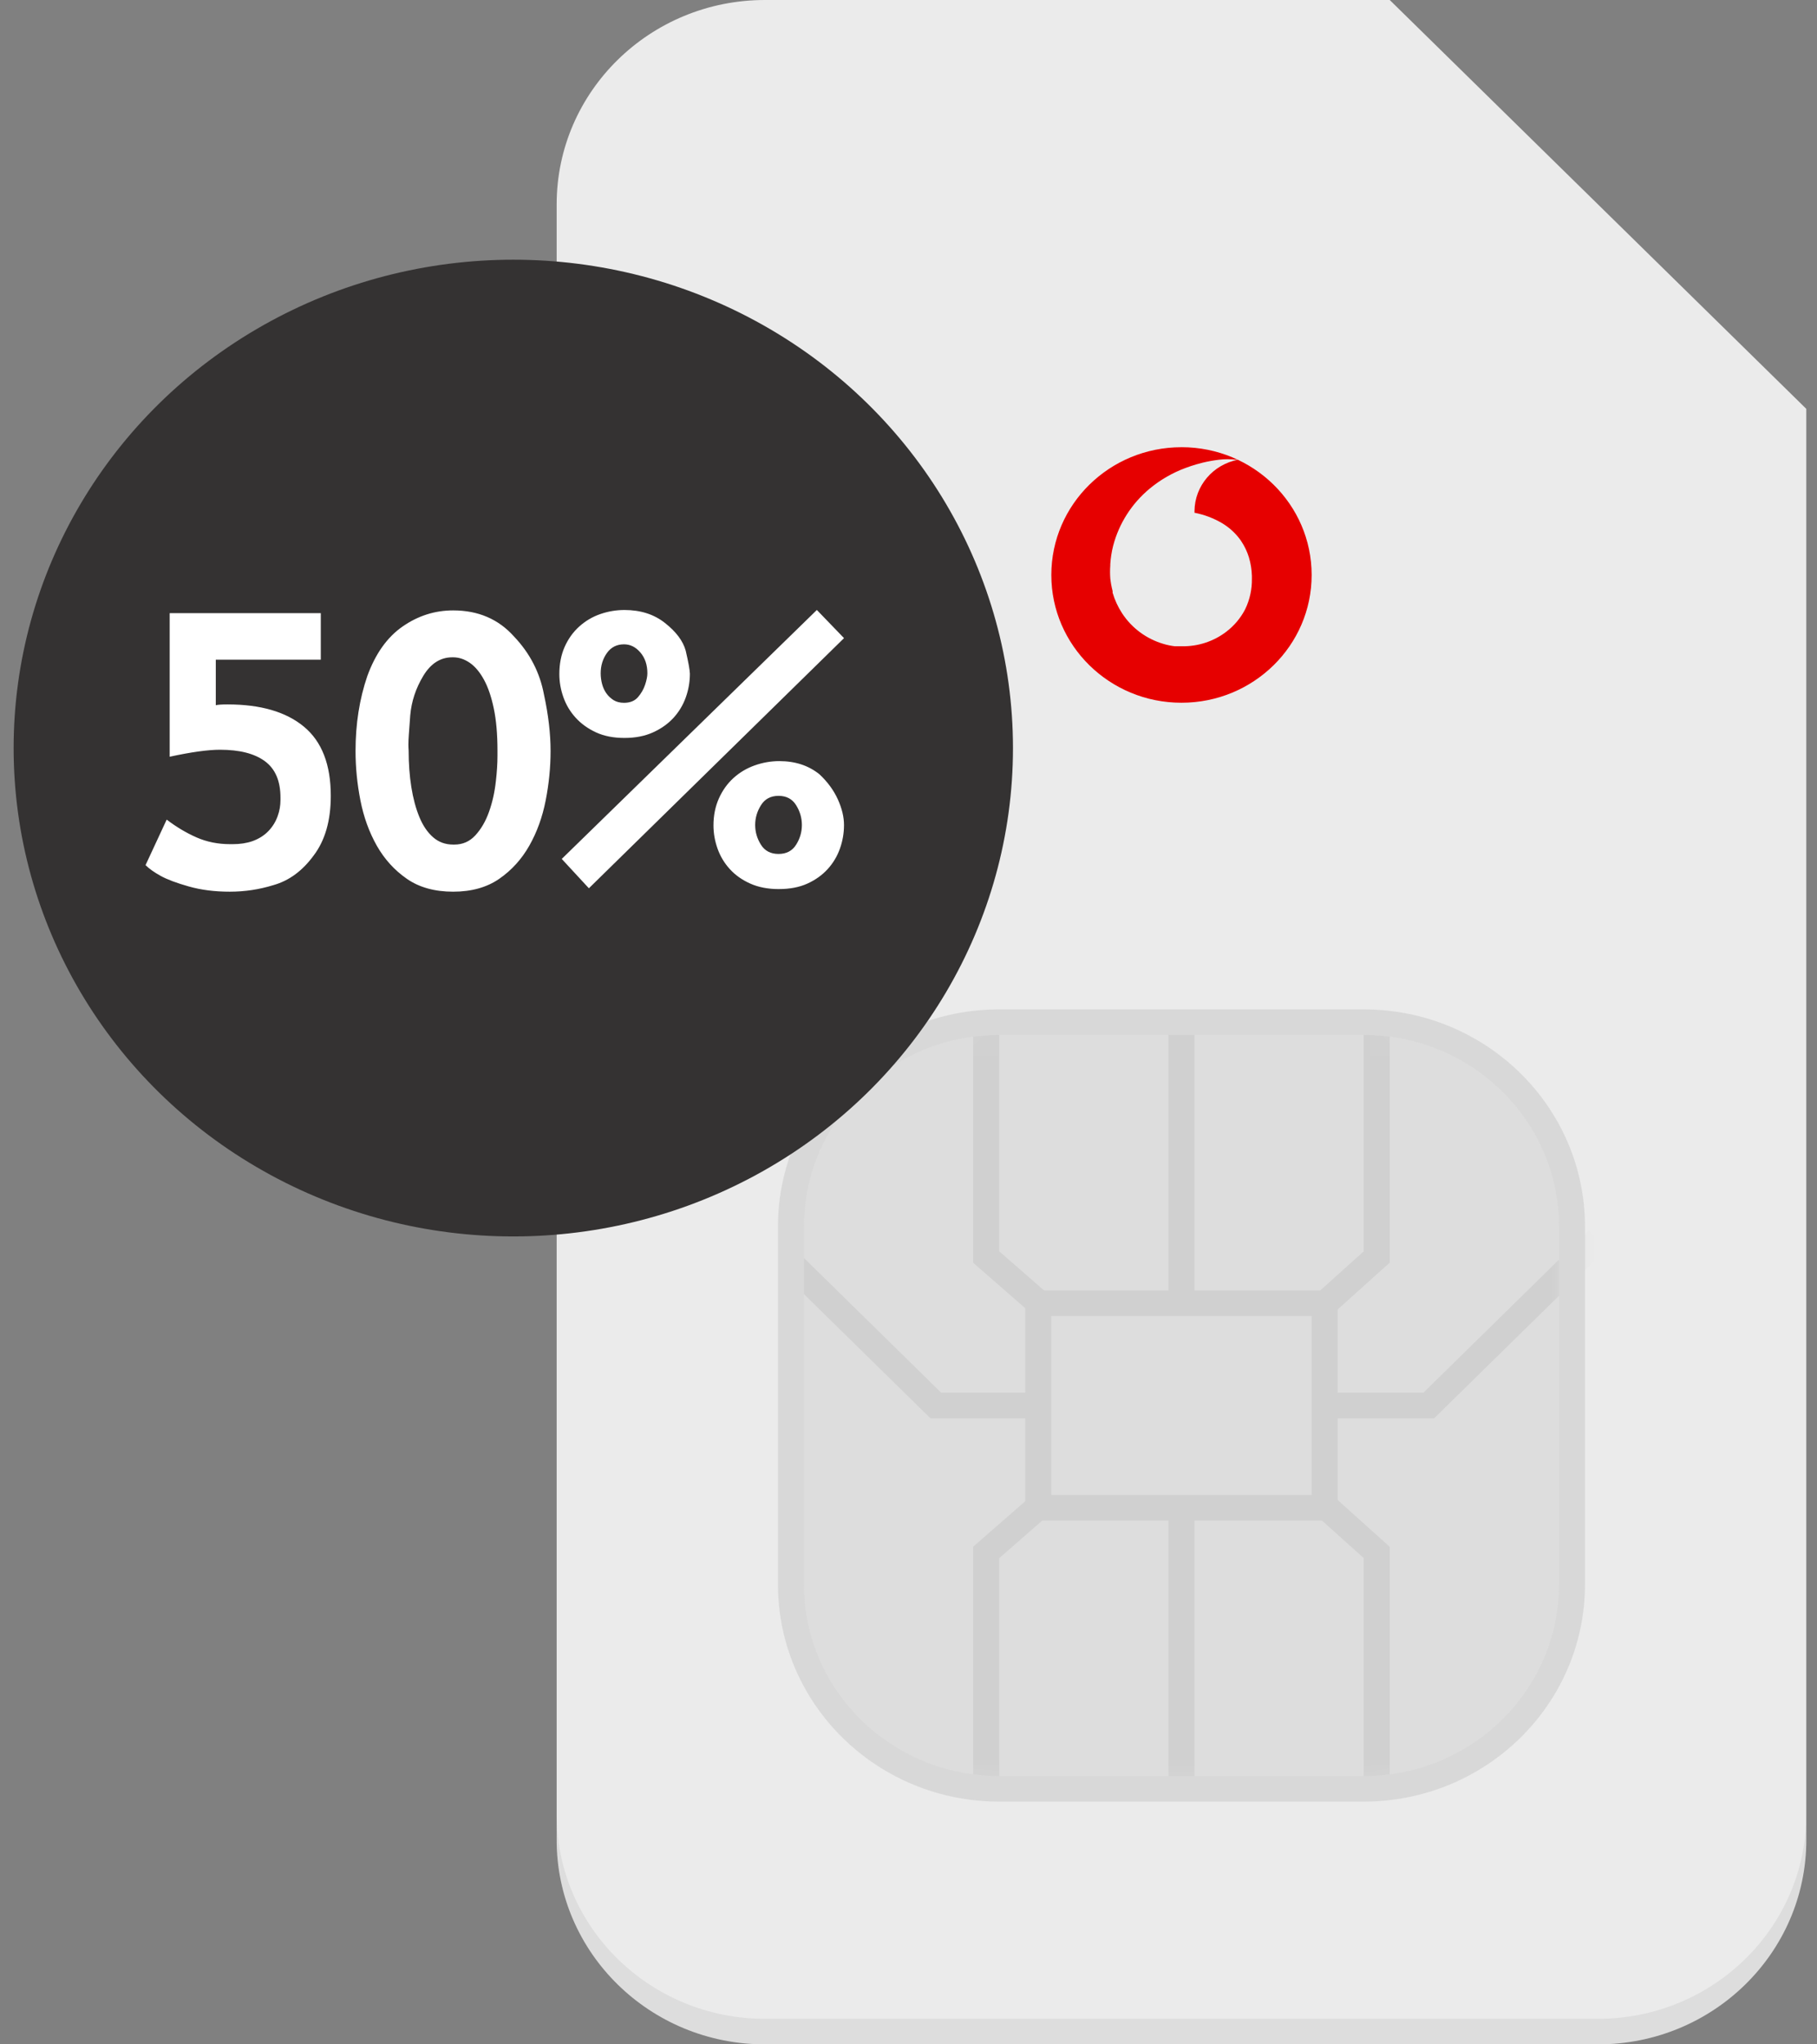 <svg xmlns="http://www.w3.org/2000/svg" xmlns:xlink="http://www.w3.org/1999/xlink" width="80" height="90" viewBox="0 0 80 90">
    <rect x="0" y="0" width="80" height="90" fill="#808080" stroke="none"/>
    <defs>
        <path id="prefix__a" d="M9.17 0h16.047c5.064 0 9.17 4.03 9.17 9v15.75c0 4.97-4.106 9-9.17 9H9.17c-5.065 0-9.17-4.03-9.17-9V9c0-4.97 4.105-9 9.17-9z"/>
    </defs>
    <g fill="none" fill-rule="evenodd" transform="translate(-3 -9)">
        <g>
            <path fill="#EBEBEB" fill-rule="nonzero" d="M64.189 9h-27.51c-5.064 0-9.17 4.03-9.17 9v72c0 4.97 4.106 9 9.17 9h36.68c5.064 0 9.17-4.03 9.17-9V27L64.188 9z"/>
            <path fill="#000" fill-rule="nonzero" d="M36.68 97.875h36.678c5.065 0 9.17-4.03 9.17-9V90c0 4.97-4.105 9-9.17 9H36.68c-5.064 0-9.17-4.03-9.17-9v-1.125c0 4.97 4.106 9 9.17 9zM46.995 54h16.047c5.065 0 9.17 4.03 9.17 9v15.75c0 4.97-4.105 9-9.17 9H46.995c-5.064 0-9.17-4.03-9.17-9V63c0-4.97 4.106-9 9.17-9z" opacity=".06"/>
            <path d="M0 0H110.038V108H0z"/>
            <path fill="#E60000" fill-rule="nonzero" d="M55.019 28.688c-3.165 0-5.731 2.518-5.731 5.625 0 3.106 2.566 5.624 5.73 5.624 3.166 0 5.732-2.518 5.732-5.624 0-3.107-2.566-5.626-5.731-5.626zm2.802 7.138c-.197.38-.477.714-.82.978-.555.428-1.242.656-1.948.647h-.326c-.167-.02-.332-.054-.493-.101-.755-.22-1.404-.699-1.829-1.35-.183-.28-.324-.585-.418-.906v-.073c-.049-.184-.083-.372-.103-.562-.014-.188-.014-.375 0-.563v-.056c.016-.273.059-.544.126-.81.256-.984.82-1.865 1.61-2.52.468-.387.999-.694 1.57-.906.161-.061.316-.112.47-.157l.293-.079c.24-.058.483-.101.728-.13.24-.029.482-.029.722 0h.115c-1.11.205-1.918 1.153-1.926 2.262v.073c.427.082.836.237 1.21.456.311.185.582.43.796.72l.046.067c.15.222.266.465.344.72.079.265.123.54.131.816v.112c.01.47-.091.937-.298 1.362z"/>
            <g transform="translate(37.825 54)">
                <mask id="prefix__b" fill="#fff">
                    <use xlink:href="#prefix__a"/>
                </mask>
                <g fill="#000" fill-rule="nonzero" mask="url(#prefix__b)" opacity=".06">
                    <g>
                        <path d="M13.182 20.813h11.462v-7.875H13.182v7.874zm12.608-9v10.124H12.035V11.813H25.79z" transform="translate(-1.72)"/>
                        <path d="M10.889 0L9.743 0 9.743 10.591 12.589 13.076 13.351 12.236 10.889 10.086zM13.351 21.446L12.589 20.606 9.743 23.091 9.743 33.682 10.889 33.682 10.889 23.596zM24.543 12.241L25.317 13.071 28.083 10.586 28.083 0 26.936 0 26.936 10.091zM26.936 33.682L28.083 33.682 28.083 23.096 25.317 20.611 24.543 21.441 26.936 23.591zM1.053 9.165L.242 9.96 7.861 17.438 12.97 17.438 12.97 16.313 8.335 16.313zM24.93 16.313L24.93 17.438 30.039 17.438 37.658 9.96 36.847 9.165 29.564 16.313zM18.34 21.167L18.34 33.682 19.486 33.682 19.486 21.167zM18.34.068L18.34 12.589 19.486 12.589 19.486.068z" transform="translate(-1.72)"/>
                    </g>
                </g>
            </g>
            <path fill="#F4F4F4" fill-rule="nonzero" d="M46.995 54.563c-4.748 0-8.596 3.777-8.596 8.437v15.75c0 4.66 3.848 8.438 8.596 8.438h16.047c4.748 0 8.597-3.778 8.597-8.438V63c0-4.66-3.849-8.438-8.597-8.438H46.995zm0-1.126h16.047c5.381 0 9.743 4.282 9.743 9.563v15.75c0 5.281-4.362 9.563-9.743 9.563H46.995c-5.38 0-9.743-4.282-9.743-9.563V63c0-5.281 4.362-9.563 9.743-9.563z"/>
            <path fill="#000" fill-rule="nonzero" d="M46.995 54.563c-4.748 0-8.596 3.777-8.596 8.437v15.75c0 4.66 3.848 8.438 8.596 8.438h16.047c4.748 0 8.597-3.778 8.597-8.438V63c0-4.66-3.849-8.438-8.597-8.438H46.995zm0-1.126h16.047c5.381 0 9.743 4.282 9.743 9.563v15.75c0 5.281-4.362 9.563-9.743 9.563H46.995c-5.38 0-9.743-4.282-9.743-9.563V63c0-5.281 4.362-9.563 9.743-9.563z" opacity=".06"/>
            <path fill="#000" fill-rule="nonzero" d="M46.995 54.563c-4.748 0-8.596 3.777-8.596 8.437v15.75c0 4.66 3.848 8.438 8.596 8.438h16.047c4.748 0 8.597-3.778 8.597-8.438V63c0-4.66-3.849-8.438-8.597-8.438H46.995zm0-1.126h16.047c5.381 0 9.743 4.282 9.743 9.563v15.75c0 5.281-4.362 9.563-9.743 9.563H46.995c-5.38 0-9.743-4.282-9.743-9.563V63c0-5.281 4.362-9.563 9.743-9.563z" opacity=".06"/>
        </g>
        <ellipse cx="25.6" cy="41.933" fill="#343232" rx="22" ry="21.5"/>
        <path fill="#FFF" fill-rule="nonzero" d="M13.117 48.255c.662 0 1.303-.097 1.924-.29.686-.194 1.275-.627 1.767-1.3.504-.663.756-1.539.756-2.629 0-1.377-.394-2.392-1.182-3.045-.788-.654-1.909-.98-3.362-.98-.252 0-.425.011-.519.035v-2.004h4.623v-2.048h-6.653v6.32c.95-.206 1.688-.308 2.215-.308.861 0 1.52.168 1.977.505.458.337.686.872.686 1.604v.097c0 .252-.041.49-.123.712-.088.252-.226.474-.413.668-.188.193-.422.34-.703.44-.252.087-.54.131-.862.131h-.114c-.539 0-1.034-.1-1.485-.299-.451-.199-.888-.46-1.31-.782l-.931 2.004c.158.158.38.316.668.475.287.158.7.313 1.239.465.539.153 1.14.229 1.802.229zm9.835 0c.808 0 1.485-.19 2.03-.567.545-.378.986-.864 1.323-1.459.337-.595.577-1.258.72-1.99.144-.733.216-1.46.216-2.18 0-.762-.097-1.588-.29-2.479-.182-.973-.622-1.825-1.319-2.558-.685-.767-1.579-1.15-2.68-1.15-.803 0-1.544.235-2.224.707-.68.471-1.198 1.2-1.556 2.184-.345 1.008-.518 2.106-.518 3.296 0 .72.071 1.447.215 2.18.144.732.384 1.395.72 1.99.338.595.779 1.081 1.324 1.459.544.378 1.224.567 2.039.567zm.052-2.074h-.052c-.346 0-.642-.109-.888-.326-.246-.216-.447-.514-.602-.892-.155-.378-.273-.816-.352-1.314-.079-.498-.118-1.034-.118-1.608-.006-.082-.01-.167-.01-.255 0-.14.007-.287.018-.44.018-.257.038-.541.062-.852.053-.615.246-1.198.58-1.749.328-.539.753-.808 1.274-.808h.036c.252 0 .495.08.73.241.233.161.441.407.623.739.182.33.327.754.435 1.27.109.515.163 1.133.163 1.854v.229c0 .345-.024.717-.07 1.116-.053.486-.154.939-.304 1.358-.15.419-.353.766-.61 1.041-.247.264-.551.396-.915.396zm7.489-4.694c.48 0 .9-.082 1.26-.246.361-.164.661-.378.902-.641.24-.264.42-.564.54-.901.12-.337.18-.684.18-1.042-.005-.17-.067-.507-.184-1.01-.117-.428-.422-.835-.914-1.222-.48-.381-1.075-.571-1.784-.571-.364 0-.718.06-1.064.18-.346.12-.655.303-.927.549-.273.246-.486.545-.642.896-.155.352-.233.75-.233 1.196 0 .346.06.687.18 1.024.12.337.3.637.541.9.24.264.538.478.892.642.355.164.772.246 1.253.246zm-1.565 6.618l11.233-11.012-1.196-1.24-11.232 10.96 1.195 1.292zm1.547-8.165c-.182 0-.335-.04-.461-.118-.126-.08-.232-.179-.317-.3-.085-.12-.148-.257-.189-.412-.04-.155-.061-.312-.061-.47 0-.334.09-.63.272-.888.182-.258.434-.387.756-.387.275 0 .516.12.72.36.206.24.308.546.308.915 0 .134-.033.303-.1.505-.068.202-.174.385-.317.55-.144.163-.347.245-.611.245zm6.82 8.2c.48 0 .898-.08 1.253-.241.354-.161.652-.374.892-.637.24-.264.42-.564.54-.901.12-.337.18-.684.18-1.042 0-.351-.09-.728-.272-1.13-.182-.4-.451-.768-.809-1.102-.48-.387-1.069-.58-1.766-.58-.37 0-.731.063-1.086.189-.354.126-.666.312-.936.558-.27.246-.483.546-.641.9-.158.355-.237.75-.237 1.183 0 .346.06.687.18 1.024.12.337.3.637.54.9.24.264.54.477.901.638.36.161.78.242 1.261.242zm-.017-1.546c-.346 0-.604-.135-.774-.405-.17-.27-.255-.56-.255-.87 0-.31.085-.6.255-.87.17-.275.428-.413.774-.413.345 0 .603.136.773.409.17.272.255.564.255.874 0 .31-.085.6-.255.87-.17.27-.428.405-.773.405z"/>
    </g>
</svg>
